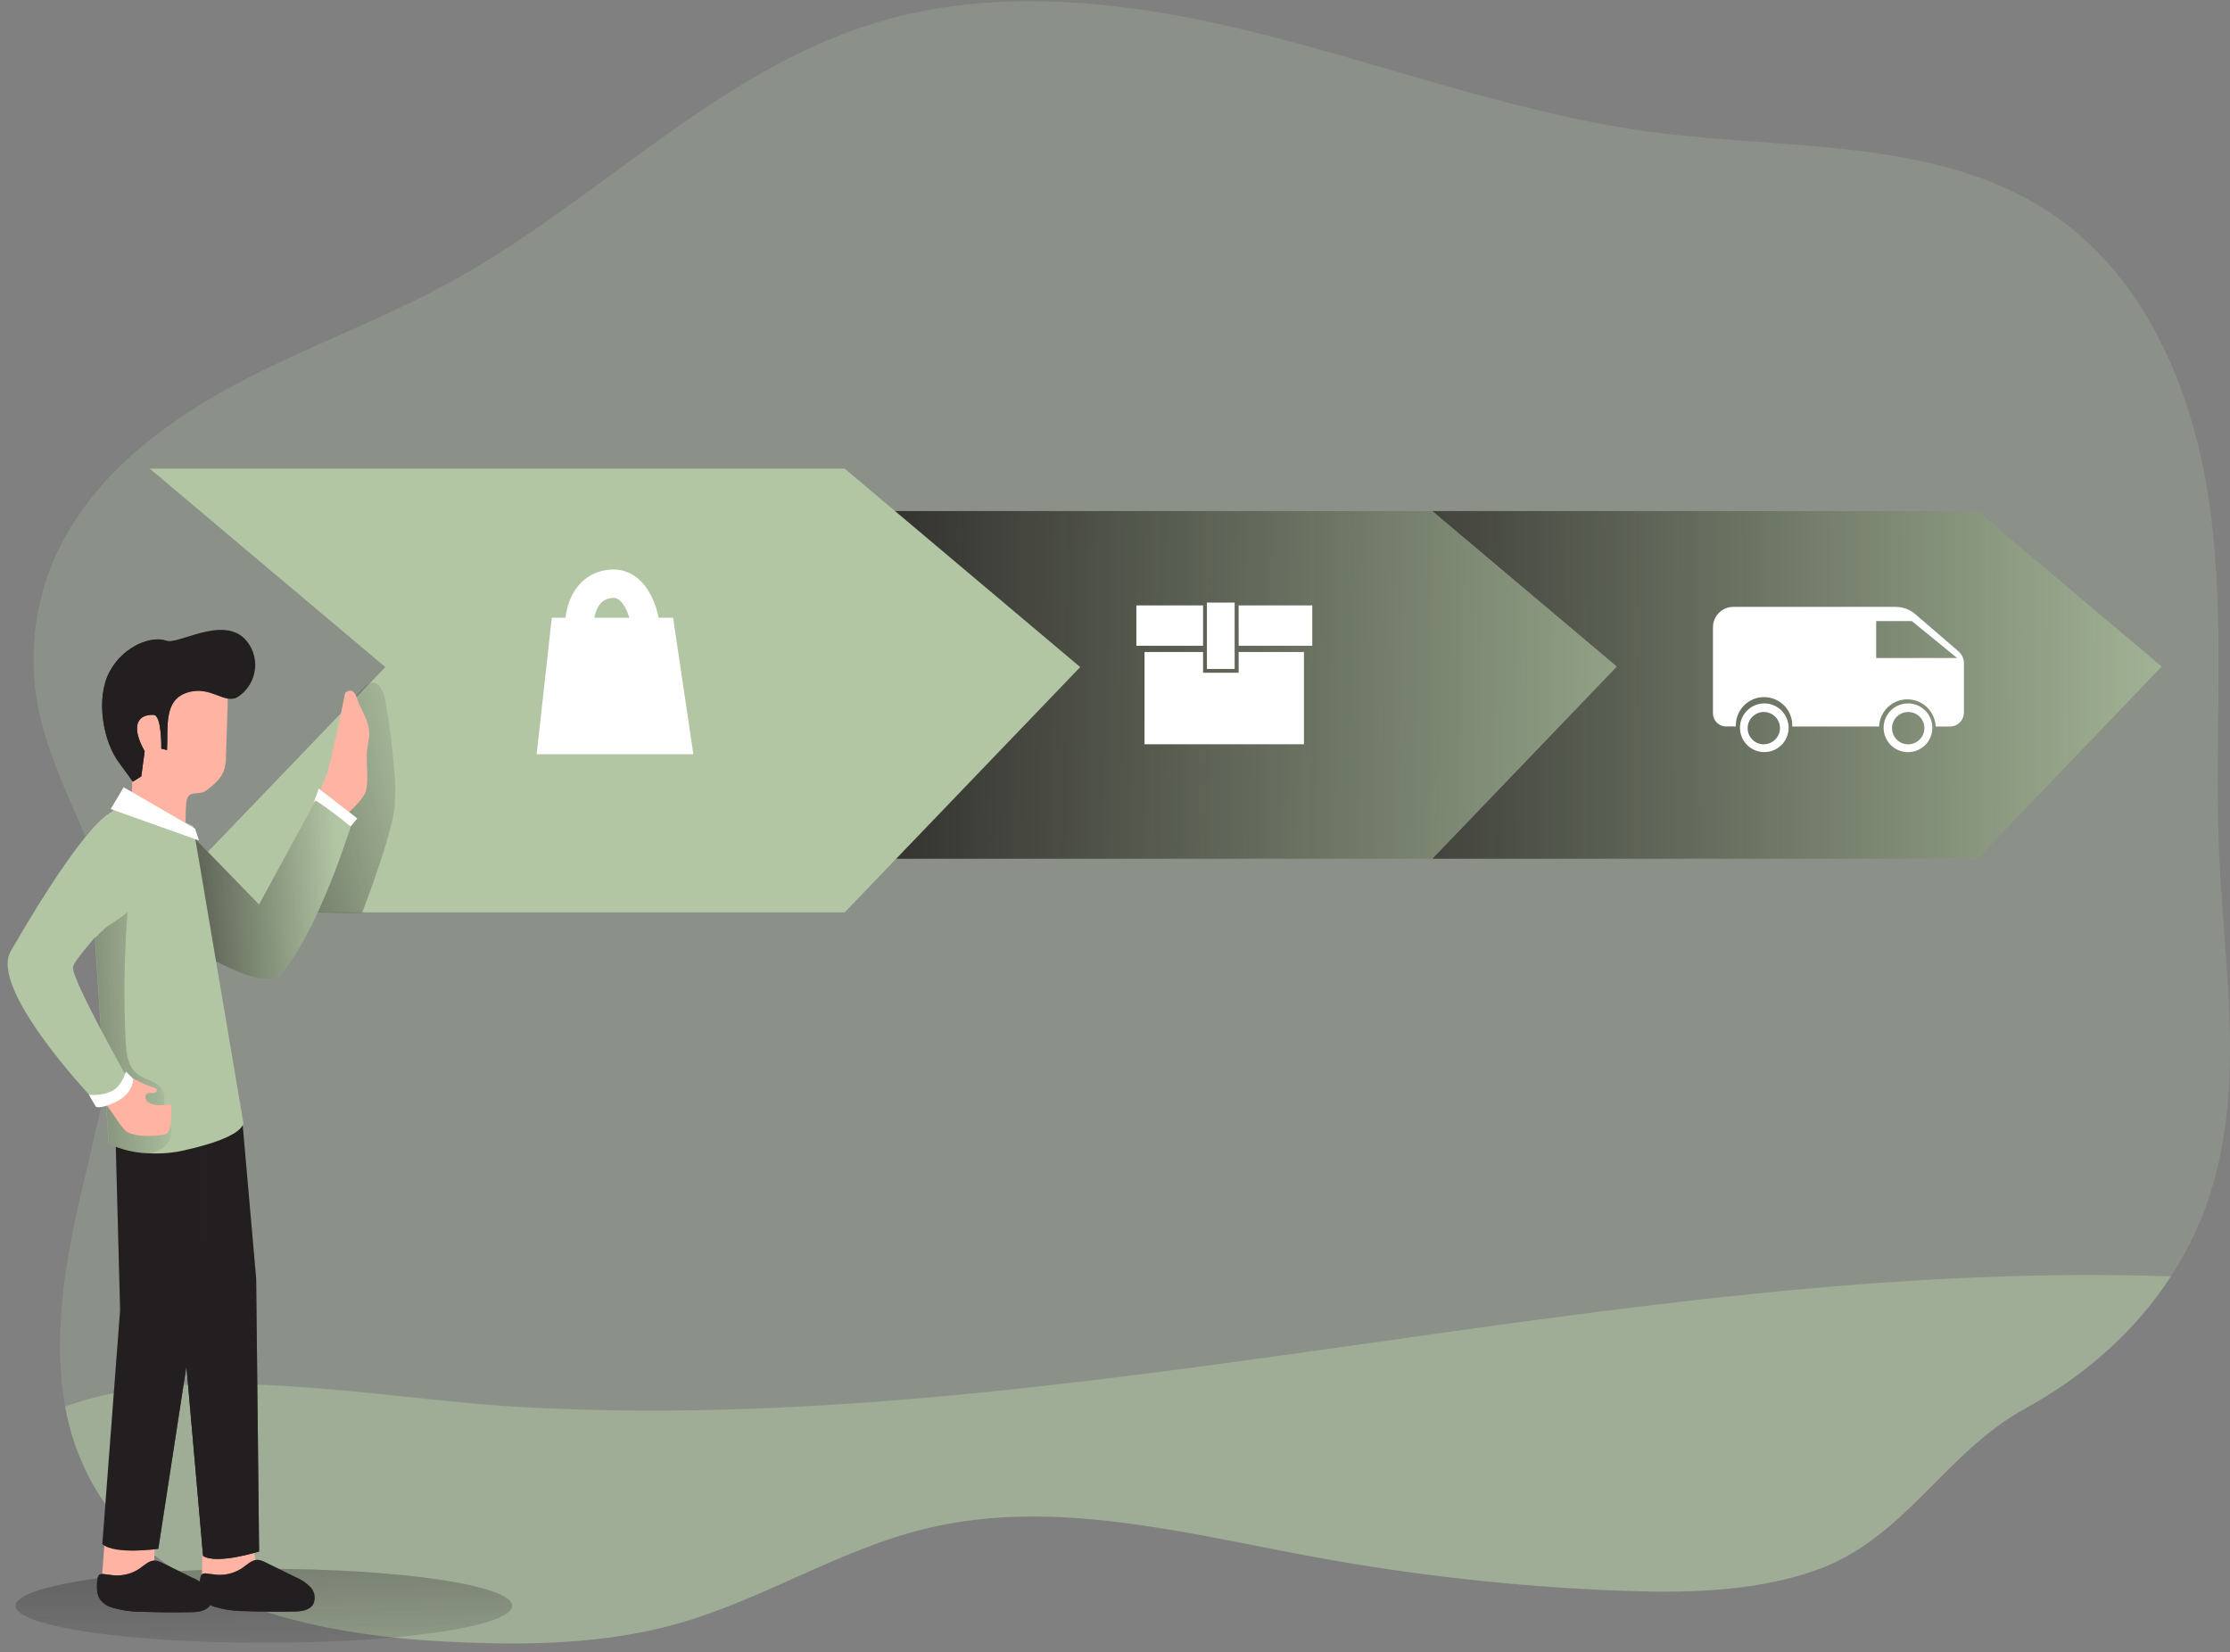 <?xml version="1.0" encoding="UTF-8"?> <svg xmlns="http://www.w3.org/2000/svg" width="220" height="163" viewBox="0 0 220 163" fill="none"><rect x="0" y="0" width="220" height="163" fill="#808080" stroke="none"/><path opacity="0.24" d="M218.374 116.697C217.447 119.965 216.029 123.074 214.175 125.919C210.648 131.359 205.631 135.753 199.818 138.944C191.724 143.375 187.902 151.96 178.83 155.023C172.659 157.1 166.005 157.168 159.502 156.914C149.467 156.518 139.469 155.405 129.593 153.587C116.95 151.264 103.933 147.765 91.431 150.778C82.832 152.837 75.215 157.845 66.703 160.218C59.491 162.235 51.874 162.326 44.393 161.967C30.832 161.327 15.361 157.968 8.926 146.011C7.717 143.743 6.876 141.302 6.431 138.771C5.186 132.013 6.381 124.682 7.967 117.865C10.126 108.503 12.957 98.809 10.762 89.447C9.185 82.58 5.027 76.517 3.722 69.591C2.809 64.642 3.409 59.534 5.445 54.93C8.772 47.481 15.52 42.118 22.669 38.224C29.823 34.329 37.59 31.62 44.707 27.675C59.009 19.777 70.761 6.997 86.391 2.248C98.975 -1.574 112.587 0.307 125.312 3.575C138.037 6.842 150.499 11.442 163.537 13.1C176.985 14.8 191.737 13.614 202.849 21.39C212.071 27.853 216.606 39.269 218.074 50.435C219.547 61.602 218.442 72.913 218.928 84.153C219.415 95.046 221.355 106.208 218.379 116.693L218.374 116.697Z" fill="#B2C6A4"></path><path opacity="0.51" d="M214.175 125.919C210.649 131.359 205.631 135.753 199.819 138.944C191.724 143.375 187.902 151.96 178.831 155.023C172.659 157.1 166.006 157.168 159.502 156.914C149.468 156.518 139.469 155.405 129.594 153.587C116.95 151.264 103.934 147.765 91.431 150.778C82.833 152.837 75.216 157.845 66.704 160.218C59.491 162.235 51.874 162.326 44.394 161.967C30.832 161.326 15.362 157.968 8.927 146.011C7.718 143.743 6.877 141.302 6.432 138.771C18.73 134.158 37.727 137.976 50.384 138.748C105.116 142.07 159.707 124.064 214.175 125.919Z" fill="#B2C6A4"></path><path d="M159.507 65.758L141.296 84.728H87.535L105.756 65.758L87.535 50.415H141.296L159.507 65.758Z" fill="#B2C6A4"></path><path d="M159.507 65.758L141.296 84.728H87.535L105.756 65.758L87.535 50.415H141.296L159.507 65.758Z" fill="url(#paint0_linear_49_8136)"></path><path d="M213.262 65.758L195.046 84.728H141.291L159.507 65.758L141.291 50.415H195.046L213.262 65.758Z" fill="#B2C6A4"></path><path d="M213.262 65.758L195.046 84.728H141.291L159.507 65.758L141.291 50.415H195.046L213.262 65.758Z" fill="url(#paint1_linear_49_8136)"></path><path d="M187.012 59.869H171.007C169.894 59.869 168.991 60.772 168.991 61.885V70.37C168.991 71.088 169.571 71.668 170.289 71.668H171.253C171.192 70.134 172.382 68.836 173.921 68.775C175.455 68.713 176.753 69.903 176.814 71.442C176.814 71.519 176.814 71.596 176.814 71.673H185.381C185.443 70.134 186.746 68.933 188.284 68.995C189.736 69.057 190.901 70.216 190.962 71.673H192.368C193.132 71.673 193.748 71.057 193.748 70.293V65.409C193.748 64.973 193.558 64.558 193.23 64.276L188.967 60.598C188.423 60.126 187.725 59.869 187.007 59.869H187.012ZM185.094 64.917V61.27H188.613L193.081 64.917H185.094Z" fill="white"></path><path d="M188.239 69.396C186.911 69.391 185.833 70.463 185.828 71.791C185.823 73.12 186.895 74.197 188.224 74.202C189.552 74.207 190.63 73.135 190.635 71.807C190.635 71.802 190.635 71.796 190.635 71.786C190.63 70.468 189.558 69.401 188.239 69.391V69.396ZM188.265 73.433C187.382 73.438 186.664 72.73 186.659 71.848C186.654 70.966 187.362 70.247 188.244 70.242C189.127 70.237 189.845 70.945 189.85 71.827C189.85 72.704 189.142 73.423 188.265 73.428V73.433Z" fill="white"></path><path d="M174.056 69.396C172.727 69.396 171.655 70.473 171.655 71.796C171.655 73.12 172.733 74.197 174.056 74.197C175.385 74.197 176.457 73.12 176.457 71.796C176.457 71.796 176.457 71.791 176.457 71.786C176.447 70.463 175.374 69.396 174.056 69.391V69.396ZM174.02 73.433C173.138 73.438 172.42 72.73 172.414 71.848C172.409 70.966 173.117 70.247 174 70.242C174.882 70.237 175.6 70.945 175.605 71.827C175.605 72.704 174.897 73.412 174.02 73.428V73.433Z" fill="white"></path><path d="M106.567 65.81L83.335 90.007H14.774L38.013 65.81L14.774 46.234H83.335L106.567 65.81Z" fill="#B2C6A4"></path><path d="M68.401 74.407H52.945L54.438 60.946H66.406L68.401 74.407Z" fill="white"></path><path d="M57.156 61.47C57.156 61.47 57.197 57.976 60.152 57.607C63.102 57.238 63.681 61.634 63.681 61.634" stroke="white" stroke-width="2.81" stroke-miterlimit="10"></path><path d="M128.641 64.322V73.423H112.913V64.322H118.689V66.369H122.198V64.322H128.641Z" fill="white"></path><path d="M129.462 59.726V63.707H122.198V59.721H118.689V63.707H112.107V59.726H129.462Z" fill="white"></path><path d="M121.804 59.448H119.069V65.994H121.804V59.448Z" fill="white"></path><path d="M26.034 162.072C39.559 162.072 50.523 160.437 50.523 158.42C50.523 156.403 39.559 154.768 26.034 154.768C12.508 154.768 1.544 156.403 1.544 158.42C1.544 160.437 12.508 162.072 26.034 162.072Z" fill="url(#paint2_linear_49_8136)"></path><path d="M19.961 153.337L19.915 155.943C20.864 156.215 21.869 156.241 22.834 156.01C24.239 155.599 25.178 153.825 25.178 153.825L25.04 152.804L19.961 153.337Z" fill="#FFB4A3"></path><path d="M19.714 156.42C19.689 156.82 19.76 157.22 19.924 157.589C20.227 158.051 20.694 158.384 21.227 158.528C22.202 158.815 23.213 158.954 24.228 158.943C25.808 159 27.393 159.01 28.968 158.985C29.676 158.985 30.497 158.887 30.882 158.297C31.169 157.738 31.077 157.056 30.651 156.594C30.225 156.148 29.712 155.799 29.138 155.573L26.188 154.127C25.962 153.998 25.716 153.916 25.459 153.88C24.88 153.85 24.413 154.316 23.941 154.655C23.161 155.199 22.212 155.445 21.268 155.342C20.006 155.219 19.73 154.87 19.709 156.42H19.714Z" fill="#231F20"></path><path d="M19.714 156.42C19.689 156.82 19.76 157.22 19.924 157.589C20.227 158.051 20.694 158.384 21.227 158.528C22.202 158.815 23.213 158.954 24.228 158.943C25.808 159 27.393 159.01 28.968 158.985C29.676 158.985 30.497 158.887 30.882 158.297C31.169 157.738 31.077 157.056 30.651 156.594C30.225 156.148 29.712 155.799 29.138 155.573L26.188 154.127C25.962 153.998 25.716 153.916 25.459 153.88C24.88 153.85 24.413 154.316 23.941 154.655C23.161 155.199 22.212 155.445 21.268 155.342C20.006 155.219 19.73 154.87 19.709 156.42H19.714Z" fill="url(#paint3_linear_49_8136)"></path><path d="M23.868 110.154L25.274 126.179L25.561 153.06C25.561 153.06 21.416 154.368 20.036 153.501L18.01 130.437L11.613 111.287C11.613 111.287 19.929 107.035 23.868 110.154Z" fill="#231F20"></path><path d="M23.868 110.154L25.274 126.179L25.561 153.06C25.561 153.06 21.416 154.368 20.036 153.501L18.01 130.437L11.613 111.287C11.613 111.287 19.929 107.035 23.868 110.154Z" fill="url(#paint4_linear_49_8136)"></path><path d="M38.951 79.411C39.028 78.215 39.007 77.015 38.889 75.82C38.694 73.527 38.397 71.234 37.981 68.966C37.843 68.212 37.432 67.258 36.668 67.356C36.422 67.402 36.191 67.52 36.011 67.699C34.842 68.679 34.252 70.203 33.995 71.701C33.739 73.204 33.78 74.748 33.631 76.261C33.39 78.662 32.687 80.991 31.558 83.125C30.543 85.038 29.322 89.947 29.086 90.034C29.086 89.937 35.293 90.132 35.734 90.034C35.734 90.019 38.715 82.355 38.961 79.411H38.951Z" fill="url(#paint5_linear_49_8136)"></path><path d="M10.316 152.224L10.069 155.374C10.793 155.959 11.721 156.22 12.645 156.107C14.101 155.871 15.23 154.081 15.23 154.081V151.993L10.31 152.229L10.316 152.224Z" fill="#FFB4A3"></path><path d="M27.619 85.398C27.619 85.398 31.841 78.031 32.39 75.918C32.939 73.804 34.052 68.372 34.052 68.372C34.052 68.372 34.796 67.567 35.237 68.936C35.683 70.306 36.74 71.342 36.34 73.209C35.94 75.072 36.453 76.328 36.119 77.96C35.786 79.591 31.538 81.715 30.692 86.008" fill="#FFB4A3"></path><path d="M30.995 79.047L31.447 77.801L35.248 80.74L34.576 81.561L30.995 79.047Z" fill="white"></path><path d="M18.412 81.878L25.557 89.229L31.134 78.97C32.349 79.755 33.503 80.621 34.596 81.565C34.596 81.565 31.257 92.282 27.589 96.206C25.804 98.083 17.734 92.774 17.734 92.774" fill="#B2C6A4"></path><path d="M18.412 81.878L25.557 89.229L31.134 78.97C32.349 79.755 33.503 80.621 34.596 81.565C34.596 81.565 31.257 92.282 27.589 96.206C25.804 98.083 17.734 92.774 17.734 92.774" fill="url(#paint6_linear_49_8136)"></path><path d="M21.274 109.881L19.704 126.235L15.62 152.797C15.62 152.797 11.317 153.418 10.096 152.33L11.85 129.251L11.342 109.937C11.342 109.937 17.898 106.157 21.268 109.881H21.274Z" fill="#231F20"></path><path d="M9.568 156.491C9.542 156.891 9.614 157.291 9.778 157.656C10.081 158.117 10.547 158.456 11.081 158.594C12.056 158.882 13.066 159.02 14.082 159.01C15.662 159.061 17.242 159.077 18.822 159.046C19.53 159.046 20.351 158.953 20.735 158.358C21.023 157.799 20.93 157.117 20.504 156.655C20.073 156.219 19.555 155.87 18.986 155.64L16.036 154.193C15.811 154.065 15.564 153.983 15.308 153.947C14.728 153.916 14.261 154.388 13.79 154.726C13.01 155.27 12.061 155.506 11.117 155.404C9.86 155.28 9.598 154.937 9.562 156.486L9.568 156.491Z" fill="#231F20"></path><path d="M21.274 109.881L19.704 126.235L15.62 152.797C15.62 152.797 11.317 153.418 10.096 152.33L11.85 129.251L11.342 109.937C11.342 109.937 17.898 106.157 21.268 109.881H21.274Z" fill="url(#paint7_linear_49_8136)"></path><path d="M21.001 77.462L20.668 77.744C20.488 77.908 20.283 78.047 20.057 78.149C19.647 78.308 18.99 78.175 18.652 78.478C18.308 78.78 18.339 79.863 18.318 80.324C18.277 81.166 18.344 82.012 18.513 82.838C18.513 82.838 13.819 81.992 12.414 80.75C12.414 80.75 13.414 77.811 12.881 76.226C12.352 74.641 11.06 72.096 12.198 69.931C13.337 67.767 15.482 65.561 18.657 65.622C20.124 65.648 21.601 66.058 22.186 67.541C22.55 68.48 22.458 69.465 22.427 70.434C22.386 71.809 22.34 73.179 22.294 74.553C22.309 75.097 22.222 75.641 22.043 76.154C21.801 76.662 21.442 77.108 21.001 77.452V77.462Z" fill="#FFB4A3"></path><path d="M18.283 113.462C17.139 113.729 15.969 113.837 14.794 113.78C13.389 113.755 12.004 113.431 10.732 112.842C10.732 112.842 9.911 101.284 9.362 92.527C9.029 87.423 8.798 83.273 8.854 82.914C9.013 81.919 11.26 79.282 12.738 79.282C14.215 79.282 19.052 81.488 19.052 81.488L23.997 110.692C23.997 110.692 24.459 112.072 18.288 113.457L18.283 113.462Z" fill="#B2C6A4"></path><path d="M16.897 111.318C17 112.2 16.538 113.052 15.748 113.447C15.456 113.606 15.138 113.719 14.809 113.78C13.404 113.755 12.019 113.431 10.747 112.841C10.747 112.841 9.926 101.284 9.377 92.527C9.767 92.122 10.172 91.753 10.413 91.532C10.654 91.312 12.578 90.168 12.593 89.891C12.25 94.164 12.188 98.457 12.403 102.736C12.46 103.89 12.604 105.188 13.512 105.921C14.338 106.598 15.702 106.686 16.107 107.681C16.369 108.286 16.107 108.989 16.266 109.625C16.425 110.261 16.79 110.723 16.902 111.313L16.897 111.318Z" fill="url(#paint8_linear_49_8136)"></path><path d="M24.818 63.986C25.608 65.643 25.08 67.628 23.577 68.68C22.228 69.665 20.904 67.577 18.488 68.32C16.072 69.064 16.611 71.881 16.477 73.994L15.913 73.861C15.913 73.861 15.97 70.547 15.154 70.521C13.446 70.454 12.943 71.773 14.271 74.112L13.938 76.59L13.102 77.113C13.102 77.113 12.415 76.138 11.855 75.394C10.147 73.235 9.393 68.854 10.835 66.222C12.276 63.596 15.097 62.709 16.39 63.206C17.688 63.704 22.879 60.051 24.818 63.986Z" fill="#B2C6A4"></path><path d="M19.248 81.749L19.632 82.919L10.922 79.815L12.199 77.666L19.248 81.749Z" fill="white"></path><path d="M10.906 104.998C10.906 104.998 11.845 106.445 12.23 106.542C12.615 106.64 12.799 106.111 13.774 106.706C14.749 107.301 15.539 107.24 15.457 107.609C15.374 107.978 14.897 107.717 14.549 107.881C14.2 108.045 14.19 108.753 15.231 108.979C16.272 109.205 16.898 108.686 16.898 109.199C16.898 109.712 16.929 111.58 16.457 111.831C15.985 112.082 13.23 112.298 12.404 111.559C11.584 110.815 10.67 108.881 9.973 108.563C9.275 108.245 8.875 106.491 8.875 106.491" fill="#FFB4A3"></path><path d="M11.045 80.134C11.045 80.134 8.875 80.303 1.052 93.851C-1.087 97.565 9.029 108.25 9.029 108.25C9.029 108.25 12.148 108.399 12.481 106.214C12.481 106.214 7.038 96.57 7.203 95.421C7.367 94.272 12.835 89.244 12.64 87.049C12.445 84.853 13.22 80.231 11.04 80.134H11.045Z" fill="#B2C6A4"></path><path d="M24.818 63.986C25.608 65.643 25.08 67.628 23.577 68.68C22.228 69.665 20.904 67.577 18.488 68.32C16.072 69.064 16.611 71.881 16.477 73.994L15.913 73.861C15.913 73.861 15.97 70.547 15.154 70.521C13.446 70.454 12.943 71.773 14.271 74.112L13.938 76.59L13.102 77.113C13.102 77.113 12.415 76.138 11.855 75.394C10.147 73.235 9.393 68.854 10.835 66.222C12.276 63.596 15.097 62.709 16.39 63.206C17.688 63.704 22.879 60.051 24.818 63.986Z" fill="#231F20"></path><path d="M24.818 63.986C25.608 65.643 25.08 67.628 23.577 68.68C22.228 69.665 20.904 67.577 18.488 68.32C16.072 69.064 16.611 71.881 16.477 73.994L15.913 73.861C15.913 73.861 15.97 70.547 15.154 70.521C13.446 70.454 12.943 71.773 14.271 74.112L13.938 76.59L13.102 77.113C13.102 77.113 12.415 76.138 11.855 75.394C10.147 73.235 9.393 68.854 10.835 66.222C12.276 63.596 15.097 62.709 16.39 63.206C17.688 63.704 22.879 60.051 24.818 63.986Z" fill="url(#paint9_linear_49_8136)"></path><path d="M20.796 76.358C19.868 76.261 18.965 76.03 18.103 75.671C16.928 75.138 16.836 75.322 16.697 75.943C16.544 76.733 17.051 77.502 17.836 77.677C18.775 77.892 20.109 78.046 20.216 77.774C20.458 77.323 20.652 76.846 20.796 76.358Z" fill="#FFB4A3"></path><path d="M12.419 105.717C12.419 105.717 12.06 107.097 11.055 107.635C10.337 107.964 9.542 108.087 8.757 107.989L9.454 109.174C9.454 109.174 9.86 109.492 11.522 108.656C13.184 107.82 13.143 106.43 13.143 106.43L12.425 105.717H12.419Z" fill="white"></path><path d="M9.578 156.491C9.547 156.891 9.624 157.291 9.793 157.656C10.096 158.117 10.557 158.456 11.091 158.594C12.066 158.882 13.076 159.02 14.097 159.01C15.672 159.061 17.257 159.077 18.832 159.046C19.54 159.046 20.366 158.953 20.745 158.358C21.032 157.799 20.94 157.117 20.514 156.655C20.084 156.214 19.56 155.87 18.991 155.64L16.041 154.193C15.816 154.065 15.569 153.983 15.313 153.947C14.733 153.916 14.266 154.383 13.794 154.726C13.015 155.265 12.071 155.501 11.127 155.398C9.865 155.281 9.598 154.932 9.567 156.486L9.578 156.491Z" fill="url(#paint10_linear_49_8136)"></path><defs><linearGradient id="paint0_linear_49_8136" x1="183.422" y1="68.867" x2="75.454" y2="66.841" gradientUnits="userSpaceOnUse"><stop stop-color="#231F20" stop-opacity="0"></stop><stop offset="1" stop-color="#231F20"></stop></linearGradient><linearGradient id="paint1_linear_49_8136" x1="225.856" y1="67.354" x2="117.894" y2="67.759" gradientUnits="userSpaceOnUse"><stop stop-color="#231F20" stop-opacity="0"></stop><stop offset="1" stop-color="#231F20"></stop></linearGradient><linearGradient id="paint2_linear_49_8136" x1="26.275" y1="168.439" x2="25.187" y2="122.978" gradientUnits="userSpaceOnUse"><stop stop-color="#231F20" stop-opacity="0"></stop><stop offset="1" stop-color="#231F20"></stop></linearGradient><linearGradient id="paint3_linear_49_8136" x1="26.388" y1="154.014" x2="24.228" y2="160.036" gradientUnits="userSpaceOnUse"><stop stop-color="#231F20" stop-opacity="0"></stop><stop offset="1" stop-color="#231F20"></stop></linearGradient><linearGradient id="paint4_linear_49_8136" x1="28.342" y1="129.898" x2="18.395" y2="131.827" gradientUnits="userSpaceOnUse"><stop stop-color="#231F20" stop-opacity="0"></stop><stop offset="1" stop-color="#231F20"></stop></linearGradient><linearGradient id="paint5_linear_49_8136" x1="43.968" y1="76.738" x2="6.776" y2="86.105" gradientUnits="userSpaceOnUse"><stop stop-color="#231F20" stop-opacity="0"></stop><stop offset="1" stop-color="#231F20"></stop></linearGradient><linearGradient id="paint6_linear_49_8136" x1="33.591" y1="87.444" x2="9.64" y2="89.173" gradientUnits="userSpaceOnUse"><stop stop-color="#231F20" stop-opacity="0"></stop><stop offset="1" stop-color="#231F20"></stop></linearGradient><linearGradient id="paint7_linear_49_8136" x1="10.096" y1="130.605" x2="21.274" y2="130.605" gradientUnits="userSpaceOnUse"><stop stop-color="#231F20" stop-opacity="0"></stop><stop offset="1" stop-color="#231F20"></stop></linearGradient><linearGradient id="paint8_linear_49_8136" x1="17.959" y1="101.648" x2="-8.788" y2="102.823" gradientUnits="userSpaceOnUse"><stop stop-color="#231F20" stop-opacity="0"></stop><stop offset="1" stop-color="#231F20"></stop></linearGradient><linearGradient id="paint9_linear_49_8136" x1="25.629" y1="69.624" x2="13.317" y2="69.624" gradientUnits="userSpaceOnUse"><stop stop-color="#231F20" stop-opacity="0"></stop><stop offset="1" stop-color="#231F20"></stop></linearGradient><linearGradient id="paint10_linear_49_8136" x1="16.252" y1="154.814" x2="14.831" y2="157.753" gradientUnits="userSpaceOnUse"><stop stop-color="#231F20" stop-opacity="0"></stop><stop offset="1" stop-color="#231F20"></stop></linearGradient></defs></svg> 